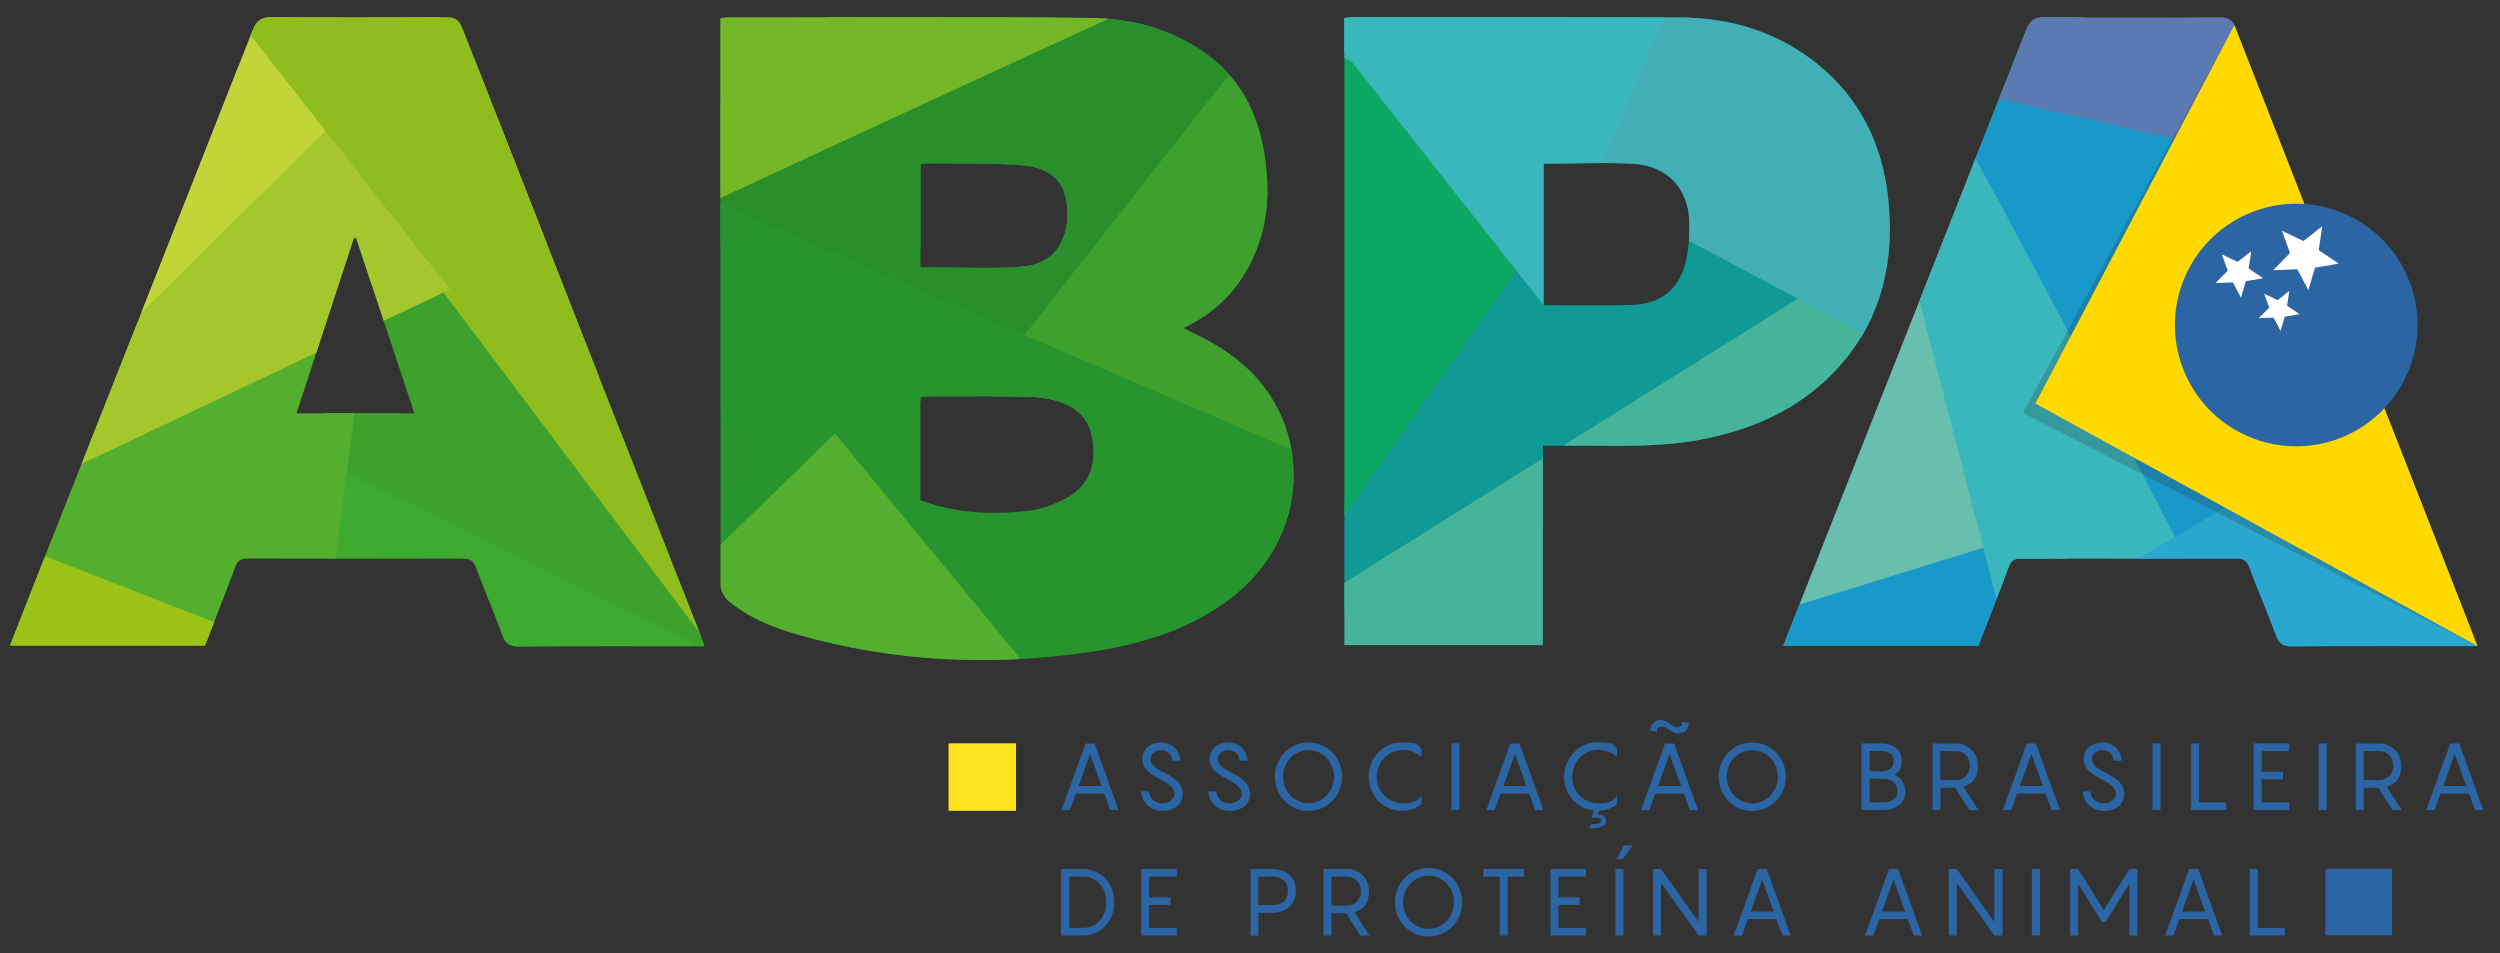 <?xml version="1.0" encoding="UTF-8"?>
<svg xmlns="http://www.w3.org/2000/svg" xmlns:xlink="http://www.w3.org/1999/xlink" id="Camada_1" version="1.1" viewBox="0 0 2586.3 986.1">
  <rect x="0" y="0" width="2586.3" height="986.1" fill="#333333" stroke="none"/>
  <defs>
    <style>
      .st0 {
        fill: #bed000;
      }

      .st1 {
        clip-path: url(#clippath-4);
      }

      .st2 {
        fill: #d3d800;
      }

      .st3 {
        fill: #42afb7;
      }

      .st4 {
        fill: #288f2b;
      }

      .st5 {
        fill: #fff;
      }

      .st6 {
        fill: #16a84d;
      }

      .st7 {
        fill: #291f1b;
      }

      .st8 {
        fill: #f7df00;
      }

      .st9 {
        fill: #55af2e;
      }

      .st10 {
        fill: #5b7ab2;
      }

      .st11 {
        fill: #46b49b;
      }

      .st12 {
        fill: #ffe520;
      }

      .st13 {
        fill: none;
      }

      .st14 {
        fill: #0ba963;
      }

      .st15 {
        fill: #3ab7bd;
      }

      .st16 {
        fill: #2c65a4;
      }

      .st17 {
        fill: #04b3c4;
      }

      .st18 {
        fill: #29a7ce;
      }

      .st19 {
        clip-path: url(#clippath-1);
      }

      .st20 {
        fill: #1ca431;
      }

      .st21 {
        fill: #a6c72b;
      }

      .st22 {
        fill: #68bfad;
      }

      .st23 {
        fill: #ffd900;
      }

      .st24 {
        clip-path: url(#clippath-3);
      }

      .st25 {
        fill: #3ea12d;
      }

      .st26 {
        fill: #8ebd1d;
      }

      .st27 {
        fill: #9ac217;
      }

      .st28 {
        fill: #298a2a;
      }

      .st29 {
        fill: #27942d;
      }

      .st30 {
        fill: #52bbbe;
      }

      .st31 {
        opacity: .2;
      }

      .st32 {
        fill: #0ca37c;
      }

      .st33 {
        clip-path: url(#clippath-2);
      }

      .st34 {
        fill: #4a77b1;
      }

      .st35 {
        fill: #c1d538;
      }

      .st36 {
        fill: #51b26d;
      }

      .st37 {
        fill: #0f9a95;
      }

      .st38 {
        fill: #75b827;
      }

      .st39 {
        clip-path: url(#clippath);
      }

      .st40 {
        fill: #2f8228;
      }

      .st41 {
        fill: #3eab30;
      }

      .st42 {
        fill: #1998ca;
      }
    </style>
    <clipPath id="clippath">
      <path class="st13" d="M952.1,517.6v-106.7c3.7-.3,7-.8,10.4-.8,33.2,0,66.5-.3,99.7.2,9.3.1,18.8,1.2,27.8,3.4,20.8,5.2,36.1,17.3,40,39.4,4.6,25.6-1.7,48-25.3,61.5-11.6,6.6-25.1,11.7-38.3,13.4-12.7,1.7-25.3,2.6-37.9,2.6-25.8,0-51.3-3.9-76.4-13.1M952.2,276.5v-106.6c2.3-.4,4.1-1,6-1,33.2.5,66.5-.5,99.5,2.1,31.6,2.5,46.2,19.5,46.7,47.9.5,32.3-15.3,54.5-46.3,56.9-13.7,1.1-27.4,1.4-41.3,1.4-21.3,0-42.8-.8-64.6-.8M856.6,17.9c-34.3,0-68.6,0-102.9,0-2.3,0-4.6.4-8.5.8v10.3c0,192,0,383.9.3,575.9,0,5.6,3.6,12.9,7.9,16.5,21,17.6,46.1,27.7,72.2,35.2,100.1,28.5,201.8,32.8,304.4,17.6,49.5-7.4,96.7-22.2,138.1-51.7,59.8-42.6,84.7-114.7,61.7-180.8-16.5-47.3-51.8-76.8-96-97.3-2.9-1.4-5.8-3-9.8-5.1,31.9-14.8,54.2-36.9,69.3-66.4,19-37.1,21.1-76.3,14.2-116.4-6.8-39.9-24.2-74-57.2-98.9-36.1-27.1-78.1-38.5-122-39-62.2-.7-124.5-.9-186.7-.9s-56.7,0-85,0h0Z"></path>
    </clipPath>
    <clipPath id="clippath-1">
      <path class="st13" d="M366,246.4c.8,0,1.6-.2,2.4-.3,20,60,39.9,120,60.3,181.5h-122c20-61.1,39.6-121.2,59.3-181.2M261.3,31.4C189.8,213.5,117.7,395.5,45.8,577.5c-11.9,30-23.6,60-35.5,90.4h201.8c10.6-27.4,21.2-54.2,31.2-81.3,2.4-6.6,5.7-8.8,12.7-8.8,74.4.2,148.8.2,223.2,0,7.5,0,10.8,2.6,13.4,9.6,8.7,23.4,18.7,46.3,27.2,69.7,3.2,8.7,7,11.7,16.6,11.7,59.9-.5,119.8-.3,179.7-.3h12.3c-1.7-5-2.7-8.7-4.1-12.3-82.1-209-164.2-418-246-627.2-3.5-9-8-11.3-17.1-11.2-59.9.4-119.8.5-179.7,0h-.5c-10.7,0-15.6,3.3-19.6,13.6h0Z"></path>
    </clipPath>
    <clipPath id="clippath-2">
      <path class="st13" d="M2096,31.4c-71.6,182.2-143.6,364.1-215.6,546.1-11.9,30-23.6,60-35.5,90.4h201.8c10.6-27.4,21.2-54.2,31.2-81.3,2.4-6.6,5.7-8.8,12.7-8.8,74.4.2,148.8.2,223.2,0,7.6,0,10.8,2.6,13.4,9.6,8.7,23.4,18.7,46.3,27.2,69.7,3.1,8.7,7.1,11.7,16.6,11.7,59.9-.5,119.8-.3,179.7-.3h12.3c-2-4.5-5.6-11.3-6.2-16-78-199.2-163.6-417.3-245.3-626.6-1.6-4.9-6.6-8.1-15.7-8-59.9.4-119.8.5-179.7,0h-.5c-10.7,0-15.6,3.3-19.6,13.6h0Z"></path>
    </clipPath>
    <clipPath id="clippath-3">
      <path class="st13" d="M1596.9,315.5v-146.4c31.6,0,62.1-1.2,92.6.3,35.1,1.7,57.8,25.9,58.2,61,.2,15-.8,30.7-5,45-7.5,25.6-26.9,39.1-53.3,40-12,.4-24,.5-36.1.5-18.6,0-37.3-.3-56.3-.3M1400.9,17.9c-3.4,0-6.8.5-10.1.7v648.8h205.4v-206.3c5.9,0,10.9,0,15.8,0,12.4-.2,24.9,0,37.4,0,37.2.3,74.5.6,111.4-6.6,56.8-11.1,107.2-34.5,145.3-79.3,41.8-49.2,54-107.4,47.2-170-6-55.8-29-103.5-73.5-139.2-40.9-32.8-88.6-47.5-140.5-47.8-50.6-.2-101.2-.3-151.8-.3s-124.4,0-186.6,0h0Z"></path>
    </clipPath>
    <clipPath id="clippath-4">
      <rect class="st13" x="2092.7" y="25.9" width="470.3" height="642.6"></rect>
    </clipPath>
  </defs>
  <rect class="st16" x="2405.8" y="898.8" width="68.8" height="68.8"></rect>
  <rect class="st12" x="981.3" y="769" width="69.8" height="69.8"></rect>
  <path class="st16" d="M1142.5,821h-29.6l-6.1,17h-8.6l24.8-68.8h9.4l24.8,68.8h-8.6l-6.1-17h0ZM1139.6,813.1l-11.9-33.1-11.9,33.1h23.8Z"></path>
  <path class="st16" d="M1188.6,818.7c.6,8.3,7.1,12.3,13.8,12.3s12.8-4.2,12.8-9.9-6.6-10.8-14.8-14.9c-12.1-6.5-18.6-10.9-18.6-21.2s8.7-16.9,19.6-16.9,19.1,8.4,19.7,18.8h-8.3c-.6-6.4-5-10.9-11.3-10.9s-11.2,3.8-11.2,9.4,5.4,9.6,13,13.3c12.1,6.2,20.3,11.9,20.3,22.8s-9.1,17.4-21,17.4-21.5-8.7-22.1-20.2h8.3,0Z"></path>
  <path class="st16" d="M1258.2,818.7c.6,8.3,7.1,12.3,13.8,12.3s12.8-4.2,12.8-9.9-6.6-10.8-14.8-14.9c-12.1-6.5-18.6-10.9-18.6-21.2s8.7-16.9,19.6-16.9,19.1,8.4,19.7,18.8h-8.3c-.6-6.4-5-10.9-11.3-10.9s-11.2,3.8-11.2,9.4,5.4,9.6,13,13.3c12.1,6.2,20.3,11.9,20.3,22.8s-9.1,17.4-21,17.4-21.5-8.7-22.1-20.2h8.3,0Z"></path>
  <path class="st16" d="M1318.9,803.5c0-19.5,15.1-35.4,34.7-35.4s34.8,15.9,34.8,35.4-15.1,35.4-34.8,35.4-34.7-15.9-34.7-35.4M1380.1,803.5c0-15-11.4-27.5-26.4-27.5s-26.3,12.5-26.3,27.5,11.4,27.5,26.3,27.5,26.4-12.5,26.4-27.5"></path>
  <path class="st16" d="M1451.2,776c-14.8,0-26.9,11.9-26.9,27.5s12.1,27.5,26.9,27.5,15.8-4.1,19.4-7.5v8.4c-4,3.4-10.7,6.9-20.3,6.9-19.3,0-34.3-15.7-34.3-35.4s15-35.4,34.3-35.4,16.4,3.5,20.3,6.9v8.4c-3.7-3.4-10-7.5-19.4-7.5"></path>
  <rect class="st16" x="1501.5" y="769.1" width="8.3" height="68.8"></rect>
  <path class="st16" d="M1582,821h-29.6l-6.1,17h-8.6l24.8-68.8h9.4l24.8,68.8h-8.6l-6.1-17h0ZM1579.1,813.1l-11.9-33.1-11.9,33.1h23.8Z"></path>
  <path class="st16" d="M1626.4,803.5c0,15.6,12.1,27.5,26.9,27.5s15.8-4.1,19.4-7.5v8.4c-3.6,3.1-9.6,6.3-18,6.8l-2,3.9c5.1,0,8.9,2.2,8.9,6.4,0,7.9-12.5,7.9-17.6,7.9l1.6-4.1c5.8,0,11.1-.6,11.1-3.8s-2.5-3-5.8-3l-4.8.2,2.9-7.7c-17.6-1.7-30.9-16.7-30.9-35.2s15-35.4,34.3-35.4,16.4,3.5,20.4,6.9v8.4c-3.7-3.4-10-7.5-19.4-7.5-14.8,0-26.9,11.9-26.9,27.5"></path>
  <path class="st16" d="M1742,821h-29.6l-6.1,17h-8.6l24.8-68.8h9.4l24.8,68.8h-8.6l-6.1-17h0ZM1714.2,757l-7.1-1.3c.4-5.5,3.6-10.8,10.9-10.8s10.4,7,16.5,7,5.6-2.1,5.6-5.2l7.1,1.3c-.5,5.5-3.6,10.8-11.1,10.8s-10.4-7-16.4-7-5.6,2.4-5.6,5.2M1739.1,813.1l-11.9-33.1-11.9,33.1h23.8,0Z"></path>
  <path class="st16" d="M1778,803.5c0-19.5,15.1-35.4,34.7-35.4s34.8,15.9,34.8,35.4-15.1,35.4-34.8,35.4-34.7-15.9-34.7-35.4M1839.2,803.5c0-15-11.4-27.5-26.4-27.5s-26.4,12.5-26.4,27.5,11.4,27.5,26.4,27.5,26.4-12.5,26.4-27.5"></path>
  <path class="st16" d="M1971.1,818.8c0,12.3-9,19.1-23.8,19.1h-21.5v-68.8h20.1c14.3,0,21.4,7.5,21.4,17.8s-2.8,11.2-7.8,14.3c6.8,3.3,11.6,9.5,11.6,17.5M1934.1,797.8h11.7c8.6,0,13.2-3.2,13.2-10.4s-4.6-10.5-13.2-10.5h-11.7v20.8ZM1962.9,818.4c0-7.6-5.3-12.8-15.1-12.8h-13.7v24.4h13.2c10.3,0,15.6-4.2,15.6-11.6"></path>
  <path class="st16" d="M2022.5,814.9h-15.1v23.1h-8.2v-68.8h24.5c11.7,0,22.5,8.6,22.5,22.9s-6.6,18.8-15,21.7l15.5,24.2h-9.5l-14.6-23.1h0ZM2007.3,807h16.3c7.6,0,14.2-5.6,14.2-15s-6.7-15-14.2-15h-16.3v30Z"></path>
  <path class="st16" d="M2116.3,821h-29.6l-6.1,17h-8.6l24.8-68.8h9.4l24.8,68.8h-8.6l-6.1-17h0ZM2113.4,813.1l-11.9-33.1-11.9,33.1h23.8,0Z"></path>
  <path class="st16" d="M2162.5,818.7c.6,8.3,7.1,12.3,13.8,12.3s12.8-4.2,12.8-9.9-6.6-10.8-14.8-14.9c-12.1-6.5-18.6-10.9-18.6-21.2s8.7-16.9,19.6-16.9,19.1,8.4,19.7,18.8h-8.3c-.6-6.4-5-10.9-11.3-10.9s-11.2,3.8-11.2,9.4,5.4,9.6,13,13.3c12.1,6.2,20.4,11.9,20.4,22.8s-9.1,17.4-21,17.4-21.5-8.7-22.1-20.2h8.3,0Z"></path>
  <rect class="st16" x="2226.8" y="769.1" width="8.3" height="68.8"></rect>
  <polygon class="st16" points="2303 830.1 2303 837.9 2266.5 837.9 2266.5 769.1 2274.8 769.1 2274.8 830.1 2303 830.1"></polygon>
  <polygon class="st16" points="2339.7 777 2339.7 798.4 2361.8 798.4 2361.8 806.2 2339.7 806.2 2339.7 830.1 2368.3 830.1 2368.3 837.9 2331.4 837.9 2331.4 769.1 2368.3 769.1 2368.3 777 2339.7 777"></polygon>
  <rect class="st16" x="2398.7" y="769.1" width="8.3" height="68.8"></rect>
  <path class="st16" d="M2460.4,814.9h-15.1v23.1h-8.2v-68.8h24.5c11.7,0,22.5,8.6,22.5,22.9s-6.6,18.8-15,21.7l15.5,24.2h-9.5l-14.6-23.1h0ZM2445.3,807h16.3c7.6,0,14.2-5.6,14.2-15s-6.7-15-14.2-15h-16.3v30Z"></path>
  <path class="st16" d="M2554.3,821h-29.6l-6.1,17h-8.6l24.8-68.8h9.4l24.8,68.8h-8.6l-6.1-17h0ZM2551.4,813.1l-11.9-33.1-11.9,33.1h23.8,0Z"></path>
  <path class="st16" d="M1152.7,933.4c0,19.3-13.1,34.4-32.7,34.4h-22.2v-68.8h22.2c19.6,0,32.7,15.1,32.7,34.4M1144.4,933.4c0-16.1-10.3-26.6-24.3-26.6h-13.9v53.1h13.9c14.1,0,24.3-10.5,24.3-26.6"></path>
  <polygon class="st16" points="1188.8 906.9 1188.8 928.3 1210.9 928.3 1210.9 936.1 1188.8 936.1 1188.8 960 1217.4 960 1217.4 967.8 1180.6 967.8 1180.6 899 1217.4 899 1217.4 906.9 1188.8 906.9"></polygon>
  <path class="st16" d="M1340.6,921.6c0,14.8-10.9,22.7-24.3,22.7h-14.4v23.6h-8.2v-68.8h22.7c13.4,0,24.3,7.8,24.3,22.6M1332.3,921.6c0-10-6.9-14.7-16.1-14.7h-14.4v29.5h14.4c9.2,0,16.1-4.8,16.1-14.7"></path>
  <path class="st16" d="M1392.5,944.7h-15.1v23.1h-8.2v-68.8h24.5c11.7,0,22.5,8.6,22.5,22.9s-6.6,18.8-15,21.7l15.5,24.2h-9.5l-14.6-23.1h0ZM1377.4,936.9h16.3c7.6,0,14.2-5.6,14.2-15s-6.7-15-14.2-15h-16.3v30Z"></path>
  <path class="st16" d="M1443.1,933.4c0-19.5,15.1-35.4,34.7-35.4s34.8,15.9,34.8,35.4-15.1,35.4-34.8,35.4-34.7-15.9-34.7-35.4M1504.2,933.4c0-15-11.4-27.5-26.4-27.5s-26.3,12.5-26.3,27.5,11.4,27.5,26.3,27.5,26.4-12.5,26.4-27.5"></path>
  <polygon class="st16" points="1576.6 906.9 1559.7 906.9 1559.7 967.8 1551.4 967.8 1551.4 906.9 1534.5 906.9 1534.5 899 1576.6 899 1576.6 906.9"></polygon>
  <polygon class="st16" points="1612.2 906.9 1612.2 928.3 1634.3 928.3 1634.3 936.1 1612.2 936.1 1612.2 960 1640.8 960 1640.8 967.8 1604 967.8 1604 899 1640.8 899 1640.8 906.9 1612.2 906.9"></polygon>
  <path class="st16" d="M1671.2,899h8.3v68.8h-8.3v-68.8ZM1689.1,874.5l-10.3,14.2h-6.6l7.9-14.2h8.9Z"></path>
  <polygon class="st16" points="1765.6 899 1765.6 967.8 1757.3 967.8 1718.3 913.1 1718.3 967.8 1710 967.8 1710 899 1718.3 899 1757.3 953.8 1757.3 899 1765.6 899"></polygon>
  <path class="st16" d="M1837.8,950.8h-29.6l-6.1,17h-8.6l24.8-68.8h9.4l24.8,68.8h-8.6l-6.1-17h0ZM1834.9,943l-11.9-33.1-11.9,33.1h23.8,0Z"></path>
  <path class="st16" d="M1973.7,950.8h-29.6l-6.1,17h-8.6l24.8-68.8h9.4l24.8,68.8h-8.6l-6.1-17h0ZM1970.8,943l-11.9-33.1-11.9,33.1h23.8,0Z"></path>
  <polygon class="st16" points="2071.6 899 2071.6 967.8 2063.2 967.8 2024.3 913.1 2024.3 967.8 2016 967.8 2016 899 2024.3 899 2063.2 953.8 2063.2 899 2071.6 899"></polygon>
  <rect class="st16" x="2102" y="899" width="8.3" height="68.8"></rect>
  <polygon class="st16" points="2211.2 899 2211.2 967.8 2202.9 967.8 2202.9 914.1 2178.2 953.8 2174.5 953.8 2149.9 914.1 2149.9 967.8 2141.6 967.8 2141.6 899 2149.9 899 2176.4 941.6 2202.9 899 2211.2 899"></polygon>
  <path class="st16" d="M2284.2,950.8h-29.6l-6.1,17h-8.6l24.8-68.8h9.4l24.8,68.8h-8.6l-6.1-17h0ZM2281.2,943l-11.9-33.1-11.9,33.1h23.8,0Z"></path>
  <polygon class="st16" points="2363.8 960 2363.8 967.8 2327.4 967.8 2327.4 899 2335.7 899 2335.7 960 2363.8 960"></polygon>
  <g class="st39">
    <g>
      <polygon class="st17" points="2219.4 -170.1 1826.2 -39.6 1416 700.8 2074.3 712.9 2219.4 -170.1"></polygon>
      <polygon class="st20" points="1199.2 465.8 1198.4 922.8 1439.6 744.7 1323.3 491 1199.2 465.8"></polygon>
      <polygon class="st32" points="1418 699.5 1198.4 922.8 1308.2 1138.4 1680.8 1066.3 1514.1 791 1418 699.5"></polygon>
      <polygon class="st36" points="1580.7 1041.1 1418 699.5 1753.1 696.3 1744.1 969.9 1580.7 1041.1"></polygon>
      <polygon class="st30" points="1753.1 696.3 1532.1 1138.4 1956.1 1082.2 1753.1 696.3"></polygon>
      <polygon class="st6" points="1662.7 182.6 1469 -55.5 835.6 23.4 1082.6 521.1 1299.4 756.1 1747.7 387.4 1662.7 182.6"></polygon>
      <polygon class="st42" points="1931.3 1092.2 1712.2 671.7 2115.3 547 2135.9 831 2150.4 939.7 1931.3 1092.2"></polygon>
      <path class="st18" d="M1726.7,907.8l-411.8-200s307.3-161.6,290.2-168.6c-17.1-7,121.5,368.6,121.5,368.6"></path>
      <polygon class="st20" points="1314.9 149.7 1612.8 547 1894.2 -50.2 1314.9 149.7"></polygon>
      <polygon class="st11" points="1807.2 134.4 1494.5 256.9 1631.8 622.2 1910.5 393 1807.2 134.4"></polygon>
      <path class="st15" d="M2092.6,861.2c3.5-7.7-80.9-644.1-80.9-644.1l328.8,152.1-164.4,456-83.5,36h0Z"></path>
      <polygon class="st34" points="2262 491 1956.1 1159.4 2288.6 969.9 2388.2 587.5 2262 491"></polygon>
      <polygon class="st34" points="2236.7 36.2 2260.1 457.8 2288.6 969.9 2574.2 369.3 2374.2 12 2236.7 36.2"></polygon>
      <path class="st42" d="M1971.6,46.3c15.4,0,290.4,444.6,290.4,444.6l-25.3-460.1-265.1,15.4h0Z"></path>
      <path class="st16" d="M2574.2,369.3L1826.2-39.6s695.4-488.8,684.8-492.3c-10.5-3.5,63.2,901.1,63.2,901.1"></path>
      <polygon class="st18" points="2638.6 291.7 2202.4 515.1 2502 1568.2 2638.6 291.7"></polygon>
      <polygon class="st25" points="1241.6 33.9 1461.2 257.2 1351.4 472.8 978.8 400.7 1145.5 125.4 1241.6 33.9"></polygon>
      <polygon class="st4" points="716.2 137.2 938.9 -112.3 1405 -92.9 1004.7 416.7 980.4 441 728.2 238.2 716.2 137.2"></polygon>
      <polygon class="st29" points="453.5 1159.4 728.7 661.2 397.8 724.3 317 861.2 302.5 969.9 453.5 1159.4"></polygon>
      <path class="st41" d="M313.5,861.2l411.7-200s-443.4-270.2-426.3-277.2c17.1-7,14.5,477.2,14.5,477.2"></path>
      <polygon class="st29" points="684.8 185 1398.7 492.4 1163.7 755.6 732.2 647.4 684.8 185"></polygon>
      <polygon class="st9" points="394.4 217.1 728.7 661.2 265.6 433.1 394.4 217.1"></polygon>
      <path class="st26" d="M612.3-9l116.4,670.2L394.4,217.1s-13.8-75.2-16.2-85.8c-2.4-10.5,234.1-140.3,234.1-140.3"></path>
      <path class="st9" d="M313.5,861.2c-3.5-7.7,80.9-644.1,80.9-644.1L65.7,369.3l164.4,456,83.5,36h0Z"></path>
      <polygon class="st9" points="144.1 491 450 1159.4 117.5 969.9 17.9 587.5 144.1 491"></polygon>
      <polygon class="st2" points="169.4 36.2 146 457.8 117.5 969.9 -168.1 369.3 31.9 12 169.4 36.2"></polygon>
      <path class="st38" d="M1287.9-42.8c-15.4,0-1142.5,527.3-1142.5,527.3l-7-751.9L1287.9-42.8h0Z"></path>
      <path class="st8" d="M-194.3,494.4L391.7-83.8S-141.7-403.1-131.1-406.6c10.5-3.5-63.2,901.1-63.2,901.1"></path>
      <polygon class="st26" points="-168.1 369.3 144.1 491 117.5 969.9 -168.1 369.3"></polygon>
      <polygon class="st26" points="17.9 -191.6 627.1 -165.2 653.3 232.8 599.4 468.1 17.9 -191.6"></polygon>
      <polygon class="st9" points="1149.8 795.9 1101.7 944.3 622.7 682.6 863.8 448.5 1149.8 795.9"></polygon>
    </g>
  </g>
  <g class="st19">
    <g>
      <polygon class="st17" points="2219.4 -170.1 1826.2 -39.6 1416 700.8 2074.3 712.9 2219.4 -170.1"></polygon>
      <polygon class="st20" points="1199.2 465.8 1198.4 922.8 1439.6 744.7 1323.3 491 1199.2 465.8"></polygon>
      <polygon class="st32" points="1418 699.5 1198.4 922.8 1308.2 1138.4 1680.8 1066.3 1514.1 791 1418 699.5"></polygon>
      <polygon class="st36" points="1580.7 1041.1 1418 699.5 1753.1 696.3 1744.1 969.9 1580.7 1041.1"></polygon>
      <polygon class="st30" points="1753.1 696.3 1532.1 1138.4 1956.1 1082.2 1753.1 696.3"></polygon>
      <polygon class="st6" points="1732.5 139.3 1538.8 -98.8 905.4 -19.8 1152.4 477.8 1369.2 712.9 1817.5 344.2 1732.5 139.3"></polygon>
      <polygon class="st42" points="1931.3 1092.2 1712.2 671.7 2115.3 547 2135.9 831 2150.4 939.7 1931.3 1092.2"></polygon>
      <path class="st18" d="M1726.7,907.8l-411.8-200s307.3-161.6,290.2-168.6c-17.1-7,121.5,368.6,121.5,368.6"></path>
      <polygon class="st20" points="1314.9 149.7 1612.8 547 1894.2 -50.2 1314.9 149.7"></polygon>
      <polygon class="st11" points="1807.2 134.4 1494.5 256.9 1631.8 622.2 1910.5 393 1807.2 134.4"></polygon>
      <path class="st15" d="M2092.6,861.2c3.5-7.7-80.9-644.1-80.9-644.1l328.8,152.1-164.4,456-83.5,36h0Z"></path>
      <polygon class="st34" points="2262 491 1956.1 1159.4 2288.6 969.9 2388.2 587.5 2262 491"></polygon>
      <polygon class="st34" points="2236.7 36.2 2260.1 457.8 2288.6 969.9 2574.2 369.3 2374.2 12 2236.7 36.2"></polygon>
      <path class="st42" d="M1971.6,46.3c15.4,0,290.4,444.6,290.4,444.6l-25.3-460.1-265.1,15.4h0Z"></path>
      <path class="st16" d="M2574.2,369.3L1826.2-39.6s695.4-488.8,684.8-492.3c-10.5-3.5,63.2,901.1,63.2,901.1"></path>
      <polygon class="st18" points="2637 290.9 2200.7 514.4 2500.4 1567.4 2637 290.9"></polygon>
      <polygon class="st25" points="988.1 699.5 1207.7 922.8 1097.9 1138.4 725.3 1066.3 892 791 988.1 699.5"></polygon>
      <polygon class="st28" points="825.4 1041.1 1199.2 465.8 403.2 433.6 662 969.9 825.4 1041.1"></polygon>
      <polygon class="st40" points="647.5 119.1 841.2 -118.9 1307.3 -99.5 1086.7 223.1 1008.8 691.3 653.3 232.8 647.5 119.1"></polygon>
      <path class="st41" d="M340.6,837.9l421.5-184.8s-453.1-285.4-436-292.4c17.1-7,14.5,477.2,14.5,477.2"></path>
      <polygon class="st29" points="671.3 128.5 1385.2 435.9 1288.7 726.8 671.3 575.2 671.3 128.5"></polygon>
      <polygon class="st25" points="442.4 250.8 776.7 694.9 313.5 466.8 442.4 250.8"></polygon>
      <path class="st26" d="M612.3-9l116.4,670.2L394.4,217.1s-13.8-75.2-16.2-85.8c-2.4-10.5,234.1-140.3,234.1-140.3"></path>
      <path class="st9" d="M313.5,861.2c-3.5-7.7,80.9-644.1,80.9-644.1L65.7,369.3l164.4,456,83.5,36h0Z"></path>
      <polygon class="st9" points="47 342 352.8 1010.4 20.3 820.9 -79.3 438.5 47 342"></polygon>
      <path class="st21" d="M750.7,168.2c-15.5,0-1218.3,574.8-1218.3,574.8L-398.8-56.4,750.7,168.2h0Z"></path>
      <path class="st35" d="M0,467.7L586-110.6S57.8-428.6,68.3-432.1C78.9-435.6,0,467.7,0,467.7"></path>
      <polygon class="st27" points="-68.2 530.6 244 652.4 217.4 1131.3 -68.2 530.6"></polygon>
      <polygon class="st26" points="68.9 -206.2 628.4 -161.3 654.6 236.7 600.7 471.9 68.9 -206.2"></polygon>
      <polygon class="st9" points="1199.2 465.8 1207.7 922.8 728.7 661.2 969.8 427.1 1199.2 465.8"></polygon>
    </g>
  </g>
  <g class="st33">
    <g>
      <polygon class="st22" points="2156.2 -3.6 2096.7 -58.2 1812.4 693.6 2135 696.3 2156.2 -3.6"></polygon>
      <polygon class="st20" points="1199.2 465.8 1198.4 922.8 1439.6 744.7 1323.3 491 1199.2 465.8"></polygon>
      <polygon class="st32" points="1418 699.5 1198.4 922.8 1308.2 1138.4 1680.8 1066.3 1514.1 791 1418 699.5"></polygon>
      <polygon class="st36" points="1580.7 1041.1 1418 699.5 1753.1 696.3 1744.1 969.9 1580.7 1041.1"></polygon>
      <polygon class="st30" points="1753.1 696.3 1532.1 1138.4 1956.1 1082.2 1753.1 696.3"></polygon>
      <polygon class="st6" points="1732.5 139.3 1538.8 -98.8 905.4 -19.8 1152.4 477.8 1369.2 712.9 1817.5 344.2 1732.5 139.3"></polygon>
      <polygon class="st42" points="1931.3 1092.2 1712.2 671.7 2115.3 547 2135.9 831 2150.4 939.7 1931.3 1092.2"></polygon>
      <path class="st18" d="M1726.7,907.8l-411.8-200s307.3-161.6,290.2-168.6c-17.1-7,121.5,368.6,121.5,368.6"></path>
      <polygon class="st20" points="1314.9 149.7 1612.8 547 1894.2 -50.2 1314.9 149.7"></polygon>
      <polygon class="st11" points="1807.2 134.4 1494.5 256.9 1631.8 622.2 1910.5 393 1807.2 134.4"></polygon>
      <path class="st15" d="M2110.2,798.3c1.9-4.2-257.1-996.1-257.1-996.1l176.3,352.1,328.8,152.1-164.4,456-83.5,36h0Z"></path>
      <path class="st42" d="M1996.2,86c15.4,0,381.7,718,381.7,718l-116.7-733.5-265.1,15.4h0Z"></path>
      <path class="st10" d="M2392.7,176.3l-451.7-102.7s350-175.8,339.5-179.3c-10.5-3.5,112.2,282,112.2,282"></path>
      <polygon class="st18" points="2683.6 299.7 2198.4 586 2547 1576.2 2683.6 299.7"></polygon>
      <polygon class="st25" points="988.1 699.5 1207.7 922.8 1097.9 1138.4 725.3 1066.3 892 791 988.1 699.5"></polygon>
      <polygon class="st28" points="825.4 1041.1 1199.2 465.8 403.2 433.6 662 969.9 825.4 1041.1"></polygon>
      <polygon class="st40" points="653 696.3 874 1138.4 450 1082.2 653 696.3"></polygon>
      <polygon class="st40" points="647.5 119.1 841.2 -118.9 1307.3 -99.5 1086.7 223.1 1008.8 691.3 653.3 232.8 647.5 119.1"></polygon>
      <polygon class="st29" points="453.5 1159.4 728.7 661.2 397.8 724.3 317 861.2 302.5 969.9 453.5 1159.4"></polygon>
      <path class="st41" d="M313.5,861.2l411.7-200s-443.4-270.2-426.3-277.2c17.1-7,14.5,477.2,14.5,477.2"></path>
      <polygon class="st29" points="671.3 128.5 1385.2 435.9 1288.7 726.8 671.3 575.2 671.3 128.5"></polygon>
      <polygon class="st9" points="394.4 217.1 728.7 661.2 265.6 433.1 394.4 217.1"></polygon>
      <path class="st26" d="M612.3-9l116.4,670.2L394.4,217.1s-13.8-75.2-16.2-85.8c-2.4-10.5,234.1-140.3,234.1-140.3"></path>
      <path class="st9" d="M313.5,861.2c-3.5-7.7,80.9-644.1,80.9-644.1L65.7,369.3l164.4,456,83.5,36h0Z"></path>
      <polygon class="st9" points="144.1 491 450 1159.4 117.5 969.9 17.9 587.5 144.1 491"></polygon>
      <polygon class="st2" points="169.4 36.2 146 457.8 117.5 969.9 -168.1 369.3 31.9 12 169.4 36.2"></polygon>
      <path class="st0" d="M1286.7-36.3c-15.4,0-1142.5,527.3-1142.5,527.3l-7-751.9L1286.7-36.3h0Z"></path>
      <path class="st8" d="M-204.6,491L381.4-87.3S-152-406.6-141.5-410.1c10.5-3.5-63.2,901.1-63.2,901.1"></path>
      <polygon class="st26" points="-168.1 369.3 144.1 491 117.5 969.9 -168.1 369.3"></polygon>
      <polygon class="st26" points="17.9 -191.6 627.1 -165.2 653.3 232.8 599.4 468.1 17.9 -191.6"></polygon>
      <polygon class="st9" points="1199.2 465.8 1207.7 922.8 728.7 661.2 969.8 427.1 1199.2 465.8"></polygon>
    </g>
  </g>
  <g class="st24">
    <g>
      <polygon class="st37" points="1997.7 92.8 1714.5 -62.3 1307.9 671.1 1935.9 400 1997.7 92.8"></polygon>
      <polygon class="st20" points="1202.6 460.7 1191.3 693.4 1354.3 581.8 1326.7 485.8 1202.6 460.7"></polygon>
      <polygon class="st32" points="1418 699.5 1198.4 922.8 1308.2 1138.4 1680.8 1066.3 1514.1 791 1418 699.5"></polygon>
      <polygon class="st36" points="1580.7 1041.1 1418 699.5 1753.1 696.3 1744.1 969.9 1580.7 1041.1"></polygon>
      <polygon class="st30" points="1753.1 696.3 1532.1 1138.4 1956.1 1082.2 1753.1 696.3"></polygon>
      <polygon class="st14" points="1800.4 -49.6 1548.2 -15.3 1378.3 -8.4 1364.6 355.3 1374.9 556.1 1800.4 -49.6"></polygon>
      <polygon class="st42" points="1931.3 1092.2 1712.2 671.7 2115.3 547 2135.9 831 2150.4 939.7 1931.3 1092.2"></polygon>
      <polygon class="st11" points="2011.4 470.3 1630.5 683.1 1287.4 667.6 1911.9 276.4 2011.4 470.3"></polygon>
      <polygon class="st3" points="1301.1 12.2 1963.4 363.9 1954.8 7 1301.1 12.2"></polygon>
      <polygon class="st15" points="1335.4 -16.1 1596.9 315.5 1742.1 -31.6 1656.3 -26.4 1335.4 -16.1"></polygon>
      <path class="st15" d="M2092.6,861.2c3.5-7.7-80.9-644.1-80.9-644.1l328.8,152.1-164.4,456-83.5,36h0Z"></path>
      <polygon class="st34" points="2262 491 1956.1 1159.4 2288.6 969.9 2388.2 587.5 2262 491"></polygon>
      <polygon class="st34" points="2236.7 36.2 2260.1 457.8 2288.6 969.9 2574.2 369.3 2374.2 12 2236.7 36.2"></polygon>
      <path class="st42" d="M1971.6,46.3c15.4,0,290.4,444.6,290.4,444.6l-25.3-460.1-265.1,15.4h0Z"></path>
      <polygon class="st18" points="2638.6 291.7 2202.4 515.1 2502 1568.2 2638.6 291.7"></polygon>
      <polygon class="st25" points="988.1 699.5 1207.7 922.8 1097.9 1138.4 725.3 1066.3 892 791 988.1 699.5"></polygon>
      <polygon class="st28" points="825.4 1041.1 1199.2 465.8 403.2 433.6 662 969.9 825.4 1041.1"></polygon>
      <polygon class="st40" points="653 696.3 874 1138.4 450 1082.2 653 696.3"></polygon>
      <polygon class="st40" points="647.5 119.1 841.2 -118.9 1307.3 -99.5 1086.7 223.1 1008.8 691.3 653.3 232.8 647.5 119.1"></polygon>
      <polygon class="st29" points="453.5 1159.4 728.7 661.2 397.8 724.3 317 861.2 302.5 969.9 453.5 1159.4"></polygon>
      <path class="st41" d="M313.5,861.2l411.7-200s-443.4-270.2-426.3-277.2c17.1-7,14.5,477.2,14.5,477.2"></path>
      <polygon class="st29" points="671.3 128.5 1385.2 435.9 1288.7 726.8 671.3 575.2 671.3 128.5"></polygon>
      <polygon class="st9" points="394.4 217.1 728.7 661.2 265.6 433.1 394.4 217.1"></polygon>
      <path class="st26" d="M612.3-9l116.4,670.2L394.4,217.1s-13.8-75.2-16.2-85.8c-2.4-10.5,234.1-140.3,234.1-140.3"></path>
      <path class="st9" d="M313.5,861.2c-3.5-7.7,80.9-644.1,80.9-644.1L65.7,369.3l164.4,456,83.5,36h0Z"></path>
      <polygon class="st9" points="144.1 491 450 1159.4 117.5 969.9 17.9 587.5 144.1 491"></polygon>
      <polygon class="st2" points="169.4 36.2 146 457.8 117.5 969.9 -168.1 369.3 31.9 12 169.4 36.2"></polygon>
      <path class="st0" d="M1286.7-36.3c-15.4,0-1142.5,527.3-1142.5,527.3l-7-751.9L1286.7-36.3h0Z"></path>
      <path class="st8" d="M-204.6,491L381.4-87.3S-152-406.6-141.5-410.1c10.5-3.5-63.2,901.1-63.2,901.1"></path>
      <polygon class="st26" points="-168.1 369.3 144.1 491 117.5 969.9 -168.1 369.3"></polygon>
      <polygon class="st26" points="17.9 -191.6 627.1 -165.2 653.3 232.8 599.4 468.1 17.9 -191.6"></polygon>
      <polygon class="st9" points="1199.2 465.8 1207.7 922.8 728.7 661.2 969.8 427.1 1199.2 465.8"></polygon>
    </g>
  </g>
  <g class="st31">
    <g class="st1">
      <polygon class="st7" points="2311.5 25.9 2092.7 427.1 2563 668.5 2311.5 25.9"></polygon>
    </g>
  </g>
  <polygon class="st23" points="2563.1 668.4 2105.6 417.5 2311.5 25.9 2563.1 668.4"></polygon>
  <path class="st16" d="M2324.8,221.5c-63.4,28-92.1,102.1-64.1,165.5,28,63.4,102.1,92,165.5,64,63.4-28,92.1-102.1,64.1-165.5-28-63.4-102.1-92.1-165.5-64"></path>
  <path class="st5" d="M2318.3,308c-1.6-3-3.2-6.1-4.8-9.2-1-2-2-3.9-3-5.9-.2-.5-.5-.7-1.1-.7-5.5.2-11,.4-16.5.6-.1,0-.2,0-.4,0s-.3,0-.3,0c0-.1,0-.2.2-.3,1.4-1.4,2.8-2.8,4.2-4.3,2.6-2.6,5.1-5.2,7.7-7.8.3-.3.4-.7.2-1.1-.9-2.5-1.9-5-2.8-7.5-1-2.7-2-5.4-3-8.1,0-.1-.1-.2,0-.3.1-.1.3,0,.4,0,3.4,1.6,6.8,3.3,10.2,4.9,1.7.8,3.4,1.6,5,2.4.3.2.5.1.8,0,4.4-3.5,8.8-7,13.3-10.4.2-.1.3-.2.5-.4.1.2,0,.4,0,.6-.8,5.6-1.6,11.1-2.5,16.7,0,.5,0,.7.4.9,4.7,3.1,9.3,6.2,14,9.4.1,0,.4.2.3.3,0,.2-.3.2-.5.2-5.5.9-11.1,1.9-16.6,2.8-.4,0-.7.2-.8.7-1.6,5.3-3.1,10.7-4.7,16,0,.1,0,.3,0,.4,0,0-.1,0-.2,0"></path>
  <path class="st5" d="M2359.1,342c-1.4-2.6-2.7-5.2-4.1-7.8-.9-1.7-1.7-3.3-2.6-5-.2-.4-.4-.6-.9-.6-4.7.2-9.4.4-14,.5-.1,0-.2,0-.3,0-.1,0-.2,0-.3,0,0-.1,0-.2.1-.3,1.2-1.2,2.4-2.4,3.6-3.6,2.2-2.2,4.4-4.5,6.6-6.7.3-.3.3-.5.2-.9-.8-2.1-1.6-4.3-2.4-6.4-.8-2.3-1.7-4.6-2.5-6.9,0,0-.1-.2,0-.3.1,0,.2,0,.3,0,2.9,1.4,5.8,2.8,8.7,4.2,1.4.7,2.9,1.4,4.3,2.1.3.1.4.1.7,0,3.8-3,7.5-5.9,11.3-8.9.1-.1.3-.2.4-.3.1.2,0,.3,0,.5-.7,4.7-1.4,9.5-2.1,14.2,0,.4,0,.6.4.8,4,2.7,7.9,5.3,11.9,8,.1,0,.3.1.3.3,0,.2-.2.1-.4.2-4.7.8-9.4,1.6-14.1,2.4-.4,0-.6.2-.7.6-1.3,4.5-2.7,9.1-4,13.6,0,.1,0,.2,0,.4,0,0-.1,0-.1,0"></path>
  <path class="st5" d="M2388,300.2c-2.2-4.2-4.4-8.4-6.6-12.6-1.4-2.7-2.8-5.4-4.2-8.1-.3-.7-.7-1-1.5-.9-7.6.3-15.1.6-22.7.9-.2,0-.4,0-.5,0s-.4,0-.5-.1.1-.3.2-.4c1.9-2,3.8-3.9,5.7-5.8,3.5-3.6,7.1-7.2,10.6-10.8.5-.5.5-.9.3-1.5-1.3-3.5-2.6-6.9-3.8-10.4-1.4-3.7-2.7-7.4-4.1-11.1,0-.2-.2-.3,0-.5.2-.2.4,0,.5.1,4.7,2.2,9.3,4.5,14,6.8,2.3,1.1,4.6,2.2,6.9,3.3.4.2.7.2,1.1-.1,6.1-4.8,12.2-9.5,18.2-14.3.2-.2.4-.3.7-.5.2.3,0,.6,0,.8-1.1,7.7-2.3,15.3-3.4,23,0,.6.1,1,.6,1.3,6.4,4.3,12.8,8.6,19.2,12.9.2.1.5.2.5.5s-.4.2-.6.2c-7.6,1.3-15.2,2.6-22.8,3.8-.6,0-.9.3-1.1,1-2.1,7.3-4.3,14.7-6.5,22,0,.2,0,.4-.1.6,0,0-.2,0-.2.1"></path>
</svg>
